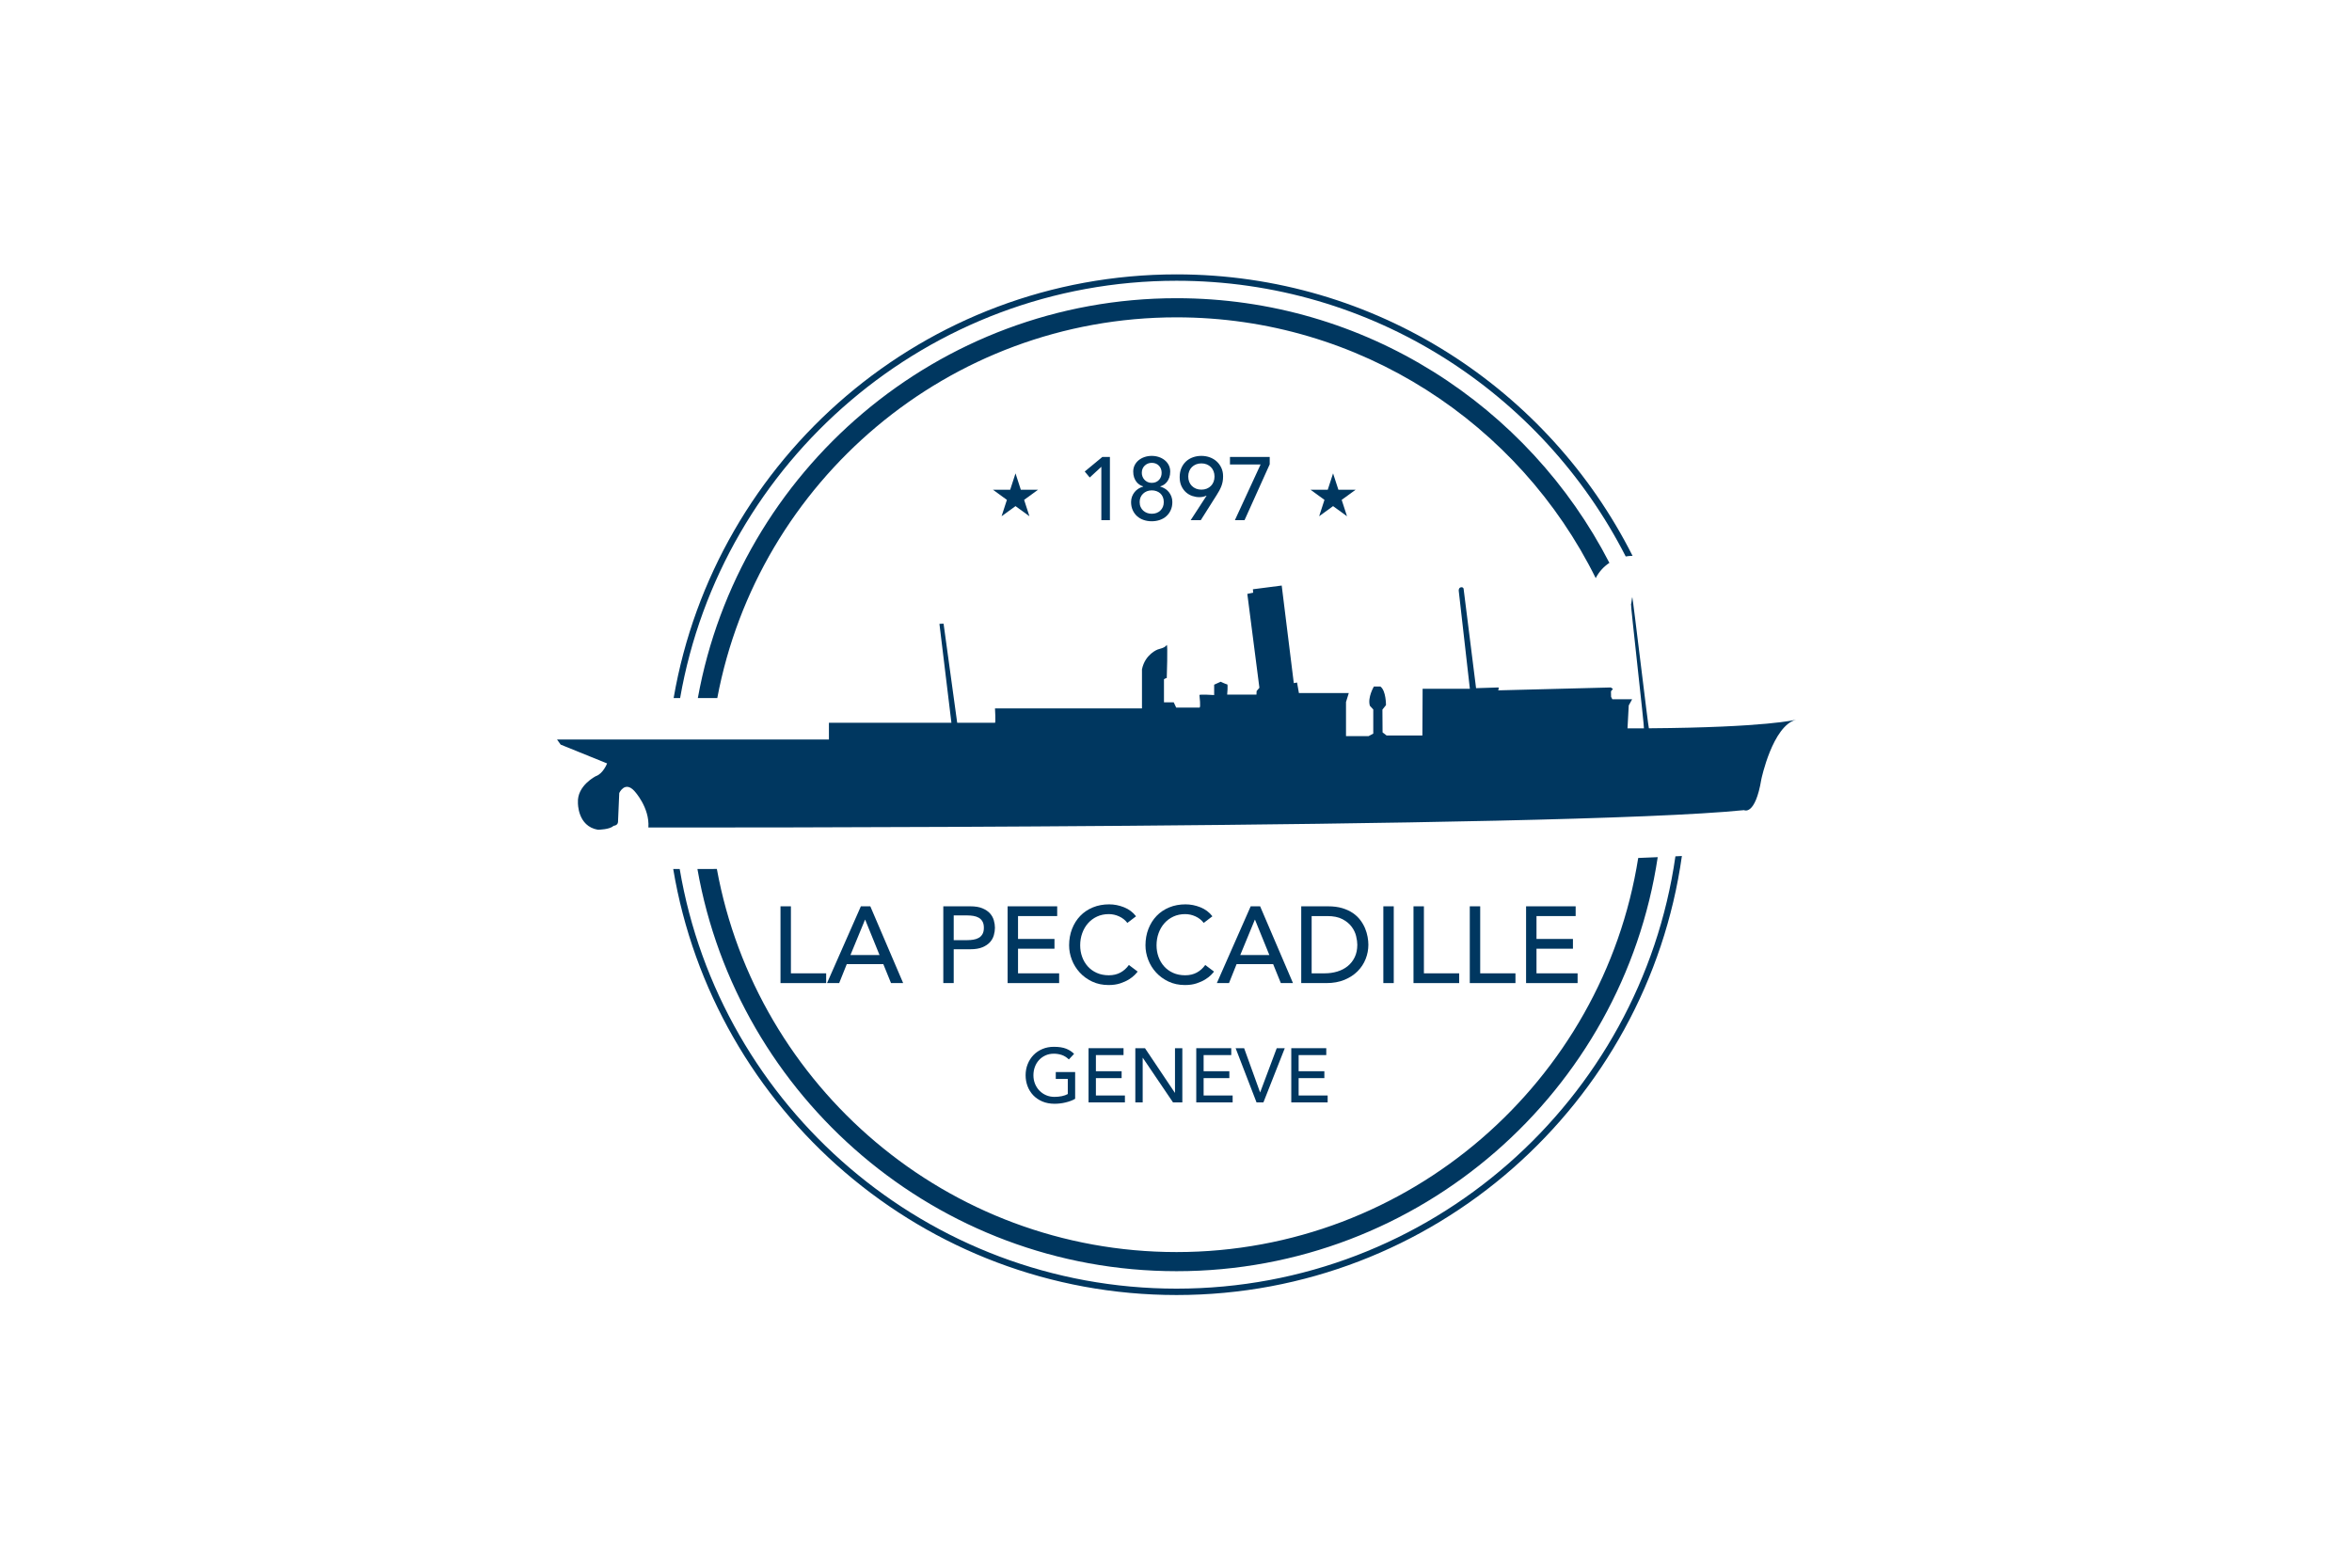 <?xml version="1.0" encoding="UTF-8" standalone="no"?> <svg xmlns="http://www.w3.org/2000/svg" xmlns:xlink="http://www.w3.org/1999/xlink" xmlns:serif="http://www.serif.com/" width="100%" height="100%" viewBox="0 0 600 400" version="1.1" xml:space="preserve" style="fill-rule:evenodd;clip-rule:evenodd;stroke-linejoin:round;stroke-miterlimit:2;"> <g transform="matrix(1.53,0,0,1.53,142.103,70.008)"> <g transform="matrix(1,0,0,1,20.521,0)"> <path d="M0,70.654C6.873,31.179 41.361,1.064 82.772,1.064C115.415,1.064 143.75,19.784 157.661,47.041C158.021,46.979 158.364,46.946 158.672,46.942L158.674,46.942C158.713,46.942 158.763,46.944 158.807,46.945C144.791,19.133 115.983,0 82.772,0C40.772,0 5.805,30.589 -1.08,70.654L0,70.654Z" style="fill:rgb(0,55,96);fill-rule:nonzero;"></path> </g> <g transform="matrix(1,0,0,1,186.47,170.156)"> <path d="M0,-73.105C-5.82,-32.405 -40.894,-1.01 -83.177,-1.01C-124.727,-1.01 -159.31,-31.326 -166.02,-70.996C-166.403,-70.996 -166.756,-70.996 -167.101,-70.997C-160.379,-30.737 -125.316,0.054 -83.177,0.054C-40.287,0.054 -4.726,-31.844 1.079,-73.159C0.724,-73.141 0.365,-73.123 0,-73.105" style="fill:rgb(0,55,96);fill-rule:nonzero;"></path> </g> <g transform="matrix(1,0,0,1,26.718,3.974)"> <path d="M0,66.68C6.797,30.587 38.537,3.191 76.575,3.191C107.188,3.191 133.722,20.939 146.463,46.68C147.055,45.535 147.868,44.713 148.744,44.138C135.27,17.959 107.989,0 76.575,0C36.772,0 3.597,28.818 -3.242,66.68L0,66.68Z" style="fill:rgb(0,55,96);fill-rule:nonzero;"></path> </g> <g transform="matrix(1,0,0,1,180.267,166.101)"> <path d="M0,-68.778C-5.882,-31.586 -38.155,-3.056 -76.974,-3.056C-115.151,-3.056 -146.982,-30.655 -153.62,-66.943C-154.774,-66.942 -155.863,-66.942 -156.862,-66.942C-150.184,-28.885 -116.916,0.135 -76.974,0.135C-36.344,0.135 -2.6,-29.888 3.252,-68.913C2.203,-68.867 1.113,-68.822 0,-68.778" style="fill:rgb(0,55,96);fill-rule:nonzero;"></path> </g> <g transform="matrix(1,0,0,1,15.229,52.272)"> <path d="M0,39.969C0,39.969 152.3,40.176 182.677,37.076C182.677,37.076 184.537,38.109 185.57,31.91C185.57,31.91 187.43,23.024 191.357,21.991C191.357,21.991 186.553,23.284 166.817,23.425C166.731,23.425 164.139,1.583 164.053,1.584C163.974,1.585 163.918,2.686 163.838,2.686C163.729,2.687 166.101,23.429 165.991,23.43C165.107,23.435 164.195,23.437 163.252,23.437L163.459,19.614L164.027,18.581L160.721,18.581L160.514,18.185L160.497,17.255L160.824,16.859L160.463,16.618L141.692,17.1C141.692,17.1 141.877,16.605 141.709,16.618C141.541,16.631 138.002,16.734 138.002,16.734L135.923,0.15C135.923,0.15 135.871,-0.134 135.523,-0.095C135.523,-0.095 135.109,-0.082 135.109,0.46L136.969,16.837L129.091,16.837L129.052,24.625L123.085,24.625L122.413,24.109L122.388,20.312L122.982,19.562C122.982,19.562 123.008,17.16 122.052,16.463L120.967,16.463C120.967,16.463 119.882,18.271 120.295,19.666L120.864,20.286L120.864,24.315L120.089,24.729L116.317,24.729L116.317,19.046L116.782,17.548L108.465,17.548L108.155,15.791L107.612,15.894L105.597,-0.379L100.793,0.241L100.844,0.809L99.863,1.016L101.878,16.669L101.413,17.212L101.387,17.806L96.505,17.806C96.505,17.806 96.66,16.101 96.505,16.101C96.35,16.101 95.42,15.662 95.42,15.662L94.335,16.153L94.335,17.883C94.335,17.883 91.881,17.728 91.881,17.883C91.881,18.038 92.139,19.976 91.881,19.976L88.006,19.976L87.593,19.097L85.966,19.097L85.966,15.249C85.966,15.249 86.276,15.042 86.431,15.042C86.431,15.042 86.624,9.346 86.431,9.54C86.237,9.734 86.198,9.953 84.907,10.289C84.907,10.289 82.814,11.064 82.298,13.595L82.298,20.108L57.793,20.108C57.793,20.108 57.93,22.507 57.793,22.507L51.49,22.507L49.217,5.975L48.528,6.01L50.526,22.507L30.102,22.507L30.102,25.297L-15.229,25.297L-14.622,26.149L-6.885,29.284C-6.885,29.284 -7.544,31.003 -8.758,31.407C-8.758,31.407 -11.917,32.977 -11.745,35.836C-11.745,35.836 -11.848,39.762 -8.404,40.348C-8.404,40.348 -6.372,40.313 -5.821,39.693C-5.821,39.693 -5.097,39.659 -5.063,39.039L-4.856,34.217C-4.856,34.217 -3.926,32.151 -2.342,33.873C-2.342,33.873 0.241,36.628 0,39.969" style="fill:rgb(0,55,96);fill-rule:nonzero;"></path> </g> <g transform="matrix(1,0,0,1,37.257,118.19)"> <path d="M0,-12.804L1.736,-12.804L1.736,-1.628L7.614,-1.628L7.614,0L0,0L0,-12.804Z" style="fill:rgb(0,55,96);fill-rule:nonzero;"></path> </g> <g transform="matrix(1,0,0,1,53.768,110.07)"> <path d="M0,3.436L-2.387,-2.442L-2.423,-2.442L-4.846,3.436L0,3.436ZM-3.11,-4.684L-1.537,-4.684L3.942,8.12L1.917,8.12L0.633,4.955L-5.461,4.955L-6.727,8.12L-8.753,8.12L-3.11,-4.684Z" style="fill:rgb(0,55,96);fill-rule:nonzero;"></path> </g> <g transform="matrix(1,0,0,1,66.138,112.548)"> <path d="M0,-1.52L2.279,-1.52C2.616,-1.52 2.951,-1.547 3.282,-1.601C3.614,-1.655 3.909,-1.755 4.168,-1.9C4.428,-2.044 4.635,-2.252 4.792,-2.524C4.949,-2.795 5.027,-3.147 5.027,-3.582C5.027,-4.016 4.949,-4.368 4.792,-4.64C4.635,-4.911 4.428,-5.118 4.168,-5.264C3.909,-5.408 3.614,-5.507 3.282,-5.562C2.951,-5.616 2.616,-5.643 2.279,-5.643L0,-5.643L0,-1.52ZM-1.736,-7.162L2.767,-7.162C3.587,-7.162 4.262,-7.051 4.792,-6.828C5.323,-6.604 5.742,-6.322 6.049,-5.978C6.356,-5.634 6.57,-5.248 6.691,-4.82C6.811,-4.392 6.872,-3.979 6.872,-3.582C6.872,-3.183 6.811,-2.77 6.691,-2.343C6.57,-1.914 6.356,-1.529 6.049,-1.185C5.742,-0.842 5.323,-0.558 4.792,-0.335C4.262,-0.112 3.587,-0.001 2.767,-0.001L0,-0.001L0,5.642L-1.736,5.642L-1.736,-7.162Z" style="fill:rgb(0,55,96);fill-rule:nonzero;"></path> </g> <g transform="matrix(1,0,0,1,75.126,118.19)"> <path d="M0,-12.804L8.265,-12.804L8.265,-11.177L1.736,-11.177L1.736,-7.361L7.813,-7.361L7.813,-5.733L1.736,-5.733L1.736,-1.628L8.59,-1.628L8.59,0L0,0L0,-12.804Z" style="fill:rgb(0,55,96);fill-rule:nonzero;"></path> </g> <g transform="matrix(1,0,0,1,95.091,115.421)"> <path d="M0,-7.269C-0.362,-7.739 -0.82,-8.101 -1.374,-8.354C-1.929,-8.607 -2.502,-8.734 -3.092,-8.734C-3.816,-8.734 -4.47,-8.598 -5.055,-8.327C-5.64,-8.056 -6.139,-7.685 -6.555,-7.215C-6.972,-6.745 -7.294,-6.193 -7.523,-5.56C-7.752,-4.927 -7.867,-4.249 -7.867,-3.525C-7.867,-2.85 -7.758,-2.211 -7.541,-1.608C-7.324,-1.005 -7.011,-0.475 -6.601,-0.017C-6.191,0.441 -5.69,0.803 -5.1,1.068C-4.509,1.333 -3.84,1.466 -3.092,1.466C-2.357,1.466 -1.712,1.315 -1.157,1.014C-0.603,0.713 -0.132,0.291 0.253,-0.252L1.718,0.851C1.621,0.984 1.453,1.174 1.212,1.421C0.97,1.668 0.651,1.915 0.253,2.162C-0.145,2.409 -0.624,2.626 -1.184,2.813C-1.745,3 -2.393,3.093 -3.128,3.093C-4.141,3.093 -5.055,2.9 -5.868,2.515C-6.682,2.129 -7.376,1.623 -7.948,0.996C-8.521,0.369 -8.958,-0.339 -9.259,-1.129C-9.561,-1.919 -9.712,-2.718 -9.712,-3.525C-9.712,-4.514 -9.548,-5.427 -9.223,-6.265C-8.897,-7.103 -8.443,-7.827 -7.858,-8.435C-7.273,-9.044 -6.571,-9.517 -5.751,-9.855C-4.931,-10.193 -4.027,-10.362 -3.038,-10.362C-2.194,-10.362 -1.365,-10.199 -0.551,-9.873C0.262,-9.548 0.928,-9.047 1.447,-8.372L0,-7.269Z" style="fill:rgb(0,55,96);fill-rule:nonzero;"></path> </g> <g transform="matrix(1,0,0,1,107.823,115.421)"> <path d="M0,-7.269C-0.362,-7.739 -0.82,-8.101 -1.374,-8.354C-1.929,-8.607 -2.502,-8.734 -3.092,-8.734C-3.816,-8.734 -4.47,-8.598 -5.055,-8.327C-5.64,-8.056 -6.139,-7.685 -6.555,-7.215C-6.972,-6.745 -7.294,-6.193 -7.523,-5.56C-7.752,-4.927 -7.867,-4.249 -7.867,-3.525C-7.867,-2.85 -7.758,-2.211 -7.541,-1.608C-7.324,-1.005 -7.011,-0.475 -6.601,-0.017C-6.191,0.441 -5.69,0.803 -5.1,1.068C-4.509,1.333 -3.84,1.466 -3.092,1.466C-2.357,1.466 -1.712,1.315 -1.157,1.014C-0.603,0.713 -0.132,0.291 0.253,-0.252L1.718,0.851C1.621,0.984 1.453,1.174 1.212,1.421C0.97,1.668 0.651,1.915 0.253,2.162C-0.145,2.409 -0.624,2.626 -1.185,2.813C-1.745,3 -2.393,3.093 -3.128,3.093C-4.141,3.093 -5.055,2.9 -5.868,2.515C-6.682,2.129 -7.376,1.623 -7.948,0.996C-8.521,0.369 -8.958,-0.339 -9.259,-1.129C-9.561,-1.919 -9.712,-2.718 -9.712,-3.525C-9.712,-4.514 -9.548,-5.427 -9.223,-6.265C-8.897,-7.103 -8.443,-7.827 -7.858,-8.435C-7.273,-9.044 -6.571,-9.517 -5.751,-9.855C-4.931,-10.193 -4.027,-10.362 -3.038,-10.362C-2.194,-10.362 -1.365,-10.199 -0.551,-9.873C0.262,-9.548 0.928,-9.047 1.447,-8.372L0,-7.269Z" style="fill:rgb(0,55,96);fill-rule:nonzero;"></path> </g> <g transform="matrix(1,0,0,1,118.764,110.07)"> <path d="M0,3.436L-2.387,-2.442L-2.423,-2.442L-4.846,3.436L0,3.436ZM-3.11,-4.684L-1.537,-4.684L3.942,8.12L1.917,8.12L0.633,4.955L-5.461,4.955L-6.727,8.12L-8.753,8.12L-3.11,-4.684Z" style="fill:rgb(0,55,96);fill-rule:nonzero;"></path> </g> <g transform="matrix(1,0,0,1,125.817,107.014)"> <path d="M0,9.548L2.188,9.548C2.923,9.548 3.619,9.449 4.277,9.25C4.934,9.051 5.51,8.752 6.004,8.355C6.498,7.956 6.89,7.459 7.179,6.862C7.469,6.266 7.613,5.569 7.613,4.774C7.613,4.364 7.547,3.885 7.414,3.336C7.282,2.787 7.032,2.266 6.664,1.772C6.296,1.277 5.787,0.858 5.136,0.515C4.485,0.171 3.641,-0.001 2.604,-0.001L0,-0.001L0,9.548ZM-1.736,-1.628L2.731,-1.628C3.635,-1.628 4.427,-1.526 5.109,-1.321C5.79,-1.115 6.38,-0.842 6.881,-0.498C7.381,-0.154 7.797,0.241 8.129,0.687C8.46,1.133 8.723,1.591 8.916,2.061C9.108,2.531 9.247,3.001 9.331,3.472C9.416,3.942 9.458,4.376 9.458,4.774C9.458,5.594 9.307,6.386 9.006,7.152C8.704,7.918 8.258,8.599 7.668,9.195C7.077,9.792 6.344,10.272 5.471,10.633C4.596,10.995 3.587,11.176 2.441,11.176L-1.736,11.176L-1.736,-1.628Z" style="fill:rgb(0,55,96);fill-rule:nonzero;"></path> </g> <g transform="matrix(1,0,0,1,-55.578,-9.472)"> <rect x="193.349" y="114.857" width="1.736" height="12.804" style="fill:rgb(0,55,96);"></rect> </g> <g transform="matrix(1,0,0,1,142.799,118.19)"> <path d="M0,-12.804L1.736,-12.804L1.736,-1.628L7.614,-1.628L7.614,0L0,0L0,-12.804Z" style="fill:rgb(0,55,96);fill-rule:nonzero;"></path> </g> <g transform="matrix(1,0,0,1,152.185,118.19)"> <path d="M0,-12.804L1.736,-12.804L1.736,-1.628L7.614,-1.628L7.614,0L0,0L0,-12.804Z" style="fill:rgb(0,55,96);fill-rule:nonzero;"></path> </g> <g transform="matrix(1,0,0,1,161.571,118.19)"> <path d="M0,-12.804L8.265,-12.804L8.265,-11.177L1.736,-11.177L1.736,-7.361L7.813,-7.361L7.813,-5.733L1.736,-5.733L1.736,-1.628L8.59,-1.628L8.59,0L0,0L0,-12.804Z" style="fill:rgb(0,55,96);fill-rule:nonzero;"></path> </g> <g transform="matrix(1,0,0,1,86.385,134.101)"> <path d="M0,-1.072L0,3.383C-0.221,3.519 -0.472,3.639 -0.753,3.741C-1.034,3.843 -1.326,3.93 -1.628,4.002C-1.93,4.075 -2.236,4.128 -2.547,4.162C-2.858,4.196 -3.149,4.213 -3.421,4.213C-4.187,4.213 -4.87,4.085 -5.47,3.83C-6.07,3.575 -6.576,3.23 -6.989,2.796C-7.402,2.362 -7.717,1.858 -7.934,1.283C-8.151,0.709 -8.259,0.102 -8.259,-0.536C-8.259,-1.208 -8.142,-1.834 -7.908,-2.412C-7.674,-2.991 -7.351,-3.493 -6.938,-3.919C-6.526,-4.344 -6.03,-4.678 -5.451,-4.921C-4.872,-5.164 -4.238,-5.285 -3.549,-5.285C-2.715,-5.285 -2.034,-5.181 -1.507,-4.972C-0.979,-4.763 -0.536,-4.476 -0.179,-4.11L-1.047,-3.179C-1.421,-3.536 -1.817,-3.785 -2.234,-3.925C-2.651,-4.065 -3.089,-4.136 -3.549,-4.136C-4.068,-4.136 -4.536,-4.04 -4.953,-3.849C-5.37,-3.657 -5.728,-3.399 -6.025,-3.076C-6.323,-2.753 -6.553,-2.372 -6.715,-1.934C-6.876,-1.495 -6.957,-1.029 -6.957,-0.536C-6.957,-0.025 -6.868,0.449 -6.689,0.888C-6.51,1.326 -6.264,1.707 -5.949,2.03C-5.634,2.353 -5.264,2.607 -4.838,2.789C-4.413,2.973 -3.949,3.064 -3.446,3.064C-3.013,3.064 -2.602,3.024 -2.215,2.943C-1.828,2.862 -1.498,2.745 -1.226,2.591L-1.226,0.077L-3.23,0.077L-3.23,-1.072L0,-1.072Z" style="fill:rgb(0,55,96);fill-rule:nonzero;"></path> </g> <g transform="matrix(1,0,0,1,88.619,138.084)"> <path d="M0,-9.038L5.834,-9.038L5.834,-7.889L1.226,-7.889L1.226,-5.196L5.515,-5.196L5.515,-4.046L1.226,-4.046L1.226,-1.149L6.064,-1.149L6.064,0L0,0L0,-9.038Z" style="fill:rgb(0,55,96);fill-rule:nonzero;"></path> </g> <g transform="matrix(1,0,0,1,96.419,138.084)"> <path d="M0,-9.038L1.609,-9.038L6.587,-1.608L6.613,-1.608L6.613,-9.038L7.838,-9.038L7.838,0L6.281,0L1.251,-7.429L1.226,-7.429L1.226,0L0,0L0,-9.038Z" style="fill:rgb(0,55,96);fill-rule:nonzero;"></path> </g> <g transform="matrix(1,0,0,1,106.58,138.084)"> <path d="M0,-9.038L5.834,-9.038L5.834,-7.889L1.226,-7.889L1.226,-5.196L5.515,-5.196L5.515,-4.046L1.226,-4.046L1.226,-1.149L6.064,-1.149L6.064,0L0,0L0,-9.038Z" style="fill:rgb(0,55,96);fill-rule:nonzero;"></path> </g> <g transform="matrix(1,0,0,1,113.142,138.084)"> <path d="M0,-9.038L1.417,-9.038L4.072,-1.685L4.098,-1.685L6.855,-9.038L8.196,-9.038L4.634,0L3.485,0L0,-9.038Z" style="fill:rgb(0,55,96);fill-rule:nonzero;"></path> </g> <g transform="matrix(1,0,0,1,122.422,138.084)"> <path d="M0,-9.038L5.834,-9.038L5.834,-7.889L1.226,-7.889L1.226,-5.196L5.515,-5.196L5.515,-4.046L1.226,-4.046L1.226,-1.149L6.064,-1.149L6.064,0L0,0L0,-9.038Z" style="fill:rgb(0,55,96);fill-rule:nonzero;"></path> </g> <g transform="matrix(1,0,0,1,90.752,39.355)"> <path d="M0,-7.268L-1.936,-5.481L-2.77,-6.479L0.164,-8.906L1.43,-8.906L1.43,1.638L0,1.638L0,-7.268Z" style="fill:rgb(0,55,96);fill-rule:nonzero;"></path> </g> <g transform="matrix(1,0,0,1,97.499,38.342)"> <path d="M0,-5.242C0,-5.034 0.037,-4.83 0.111,-4.632C0.186,-4.433 0.293,-4.257 0.432,-4.103C0.571,-3.949 0.742,-3.822 0.946,-3.723C1.149,-3.624 1.385,-3.574 1.653,-3.574C1.931,-3.574 2.172,-3.621 2.375,-3.715C2.579,-3.81 2.75,-3.934 2.889,-4.088C3.028,-4.242 3.132,-4.418 3.202,-4.617C3.272,-4.815 3.306,-5.024 3.306,-5.242C3.306,-5.729 3.155,-6.128 2.852,-6.441C2.549,-6.754 2.15,-6.91 1.653,-6.91C1.196,-6.91 0.806,-6.756 0.484,-6.448C0.161,-6.141 0,-5.738 0,-5.242M1.653,1.579C2.249,1.579 2.733,1.398 3.105,1.035C3.477,0.673 3.663,0.204 3.663,-0.372C3.663,-0.69 3.612,-0.97 3.507,-1.214C3.403,-1.457 3.259,-1.66 3.076,-1.824C2.891,-1.988 2.678,-2.112 2.435,-2.197C2.192,-2.281 1.931,-2.323 1.653,-2.323C1.067,-2.313 0.585,-2.127 0.209,-1.765C-0.169,-1.402 -0.358,-0.938 -0.358,-0.372C-0.358,-0.064 -0.303,0.211 -0.193,0.454C-0.085,0.698 0.062,0.901 0.246,1.065C0.429,1.229 0.643,1.355 0.886,1.445C1.129,1.534 1.385,1.579 1.653,1.579M1.653,2.83C1.177,2.83 0.727,2.758 0.305,2.614C-0.117,2.47 -0.482,2.259 -0.789,1.981C-1.098,1.703 -1.34,1.366 -1.519,0.968C-1.698,0.572 -1.788,0.124 -1.788,-0.372C-1.788,-0.7 -1.735,-1.002 -1.631,-1.28C-1.527,-1.559 -1.385,-1.809 -1.206,-2.033C-1.028,-2.256 -0.817,-2.444 -0.574,-2.599C-0.33,-2.752 -0.065,-2.869 0.223,-2.949L0.223,-2.993C0.024,-3.043 -0.174,-3.132 -0.372,-3.261C-0.571,-3.39 -0.747,-3.554 -0.901,-3.753C-1.055,-3.951 -1.182,-4.192 -1.281,-4.475C-1.38,-4.758 -1.43,-5.083 -1.43,-5.451C-1.43,-5.848 -1.348,-6.208 -1.184,-6.531C-1.02,-6.853 -0.797,-7.129 -0.514,-7.357C-0.231,-7.585 0.097,-7.762 0.469,-7.886C0.841,-8.01 1.236,-8.072 1.653,-8.072C2.07,-8.072 2.465,-8.01 2.837,-7.886C3.21,-7.762 3.537,-7.585 3.82,-7.357C4.103,-7.129 4.327,-6.853 4.49,-6.531C4.654,-6.208 4.736,-5.848 4.736,-5.451C4.736,-5.083 4.686,-4.758 4.587,-4.475C4.488,-4.192 4.361,-3.951 4.207,-3.753C4.053,-3.554 3.877,-3.39 3.679,-3.261C3.48,-3.132 3.281,-3.043 3.083,-2.993L3.083,-2.949C3.371,-2.869 3.636,-2.752 3.879,-2.599C4.123,-2.444 4.334,-2.256 4.513,-2.033C4.691,-1.809 4.833,-1.559 4.937,-1.28C5.041,-1.002 5.093,-0.7 5.093,-0.372C5.093,0.124 5.004,0.572 4.825,0.968C4.647,1.366 4.403,1.703 4.095,1.981C3.788,2.259 3.423,2.47 3.001,2.614C2.579,2.758 2.13,2.83 1.653,2.83" style="fill:rgb(0,55,96);fill-rule:nonzero;"></path> </g> <g transform="matrix(1,0,0,1,109.622,37.553)"> <path d="M0,-3.843C0,-4.161 -0.052,-4.453 -0.156,-4.722C-0.26,-4.99 -0.409,-5.221 -0.603,-5.414C-0.797,-5.608 -1.028,-5.759 -1.295,-5.868C-1.564,-5.977 -1.862,-6.032 -2.189,-6.032C-2.517,-6.032 -2.815,-5.977 -3.083,-5.868C-3.351,-5.759 -3.582,-5.608 -3.775,-5.414C-3.969,-5.221 -4.118,-4.99 -4.222,-4.722C-4.327,-4.453 -4.378,-4.161 -4.378,-3.843C-4.378,-3.525 -4.327,-3.232 -4.222,-2.964C-4.118,-2.696 -3.969,-2.465 -3.775,-2.271C-3.582,-2.078 -3.351,-1.926 -3.083,-1.818C-2.815,-1.708 -2.517,-1.654 -2.189,-1.654C-1.862,-1.654 -1.564,-1.708 -1.295,-1.818C-1.028,-1.926 -0.797,-2.078 -0.603,-2.271C-0.409,-2.465 -0.26,-2.696 -0.156,-2.964C-0.052,-3.232 0,-3.525 0,-3.843M-1.325,-0.641L-1.385,-0.641C-1.713,-0.482 -2.1,-0.402 -2.547,-0.402C-2.924,-0.402 -3.306,-0.467 -3.693,-0.596C-4.081,-0.725 -4.431,-0.926 -4.743,-1.199C-5.056,-1.473 -5.312,-1.82 -5.511,-2.242C-5.709,-2.664 -5.808,-3.163 -5.808,-3.738C-5.808,-4.315 -5.711,-4.823 -5.518,-5.265C-5.324,-5.707 -5.063,-6.077 -4.736,-6.375C-4.408,-6.673 -4.026,-6.899 -3.589,-7.052C-3.152,-7.206 -2.686,-7.283 -2.189,-7.283C-1.693,-7.283 -1.226,-7.203 -0.789,-7.045C-0.352,-6.886 0.03,-6.658 0.358,-6.36C0.685,-6.062 0.946,-5.705 1.14,-5.287C1.333,-4.871 1.43,-4.403 1.43,-3.887C1.43,-3.56 1.405,-3.262 1.356,-2.994C1.306,-2.726 1.234,-2.47 1.14,-2.227C1.045,-1.984 0.933,-1.743 0.804,-1.505C0.675,-1.266 0.531,-1.023 0.372,-0.775L-2.293,3.44L-3.976,3.44L-1.325,-0.641Z" style="fill:rgb(0,55,96);fill-rule:nonzero;"></path> </g> <g transform="matrix(1,0,0,1,117.307,39.742)"> <path d="M0,-8.042L-5.108,-8.042L-5.108,-9.293L1.519,-9.293L1.519,-8.072L-2.681,1.251L-4.289,1.251L0,-8.042Z" style="fill:rgb(0,55,96);fill-rule:nonzero;"></path> </g> <g transform="matrix(1,0,0,1,76.441,40.335)"> <path d="M0,-7.148L0.887,-4.418L3.758,-4.418L1.435,-2.73L2.322,0L0,-1.688L-2.322,0L-1.435,-2.73L-3.758,-4.418L-0.887,-4.418L0,-7.148Z" style="fill:rgb(0,55,96);fill-rule:nonzero;"></path> </g> <g transform="matrix(1,0,0,1,129.39,40.335)"> <path d="M0,-7.148L0.887,-4.418L3.758,-4.418L1.435,-2.73L2.322,0L0,-1.688L-2.322,0L-1.435,-2.73L-3.758,-4.418L-0.887,-4.418L0,-7.148Z" style="fill:rgb(0,55,96);fill-rule:nonzero;"></path> </g> </g> </svg> 
